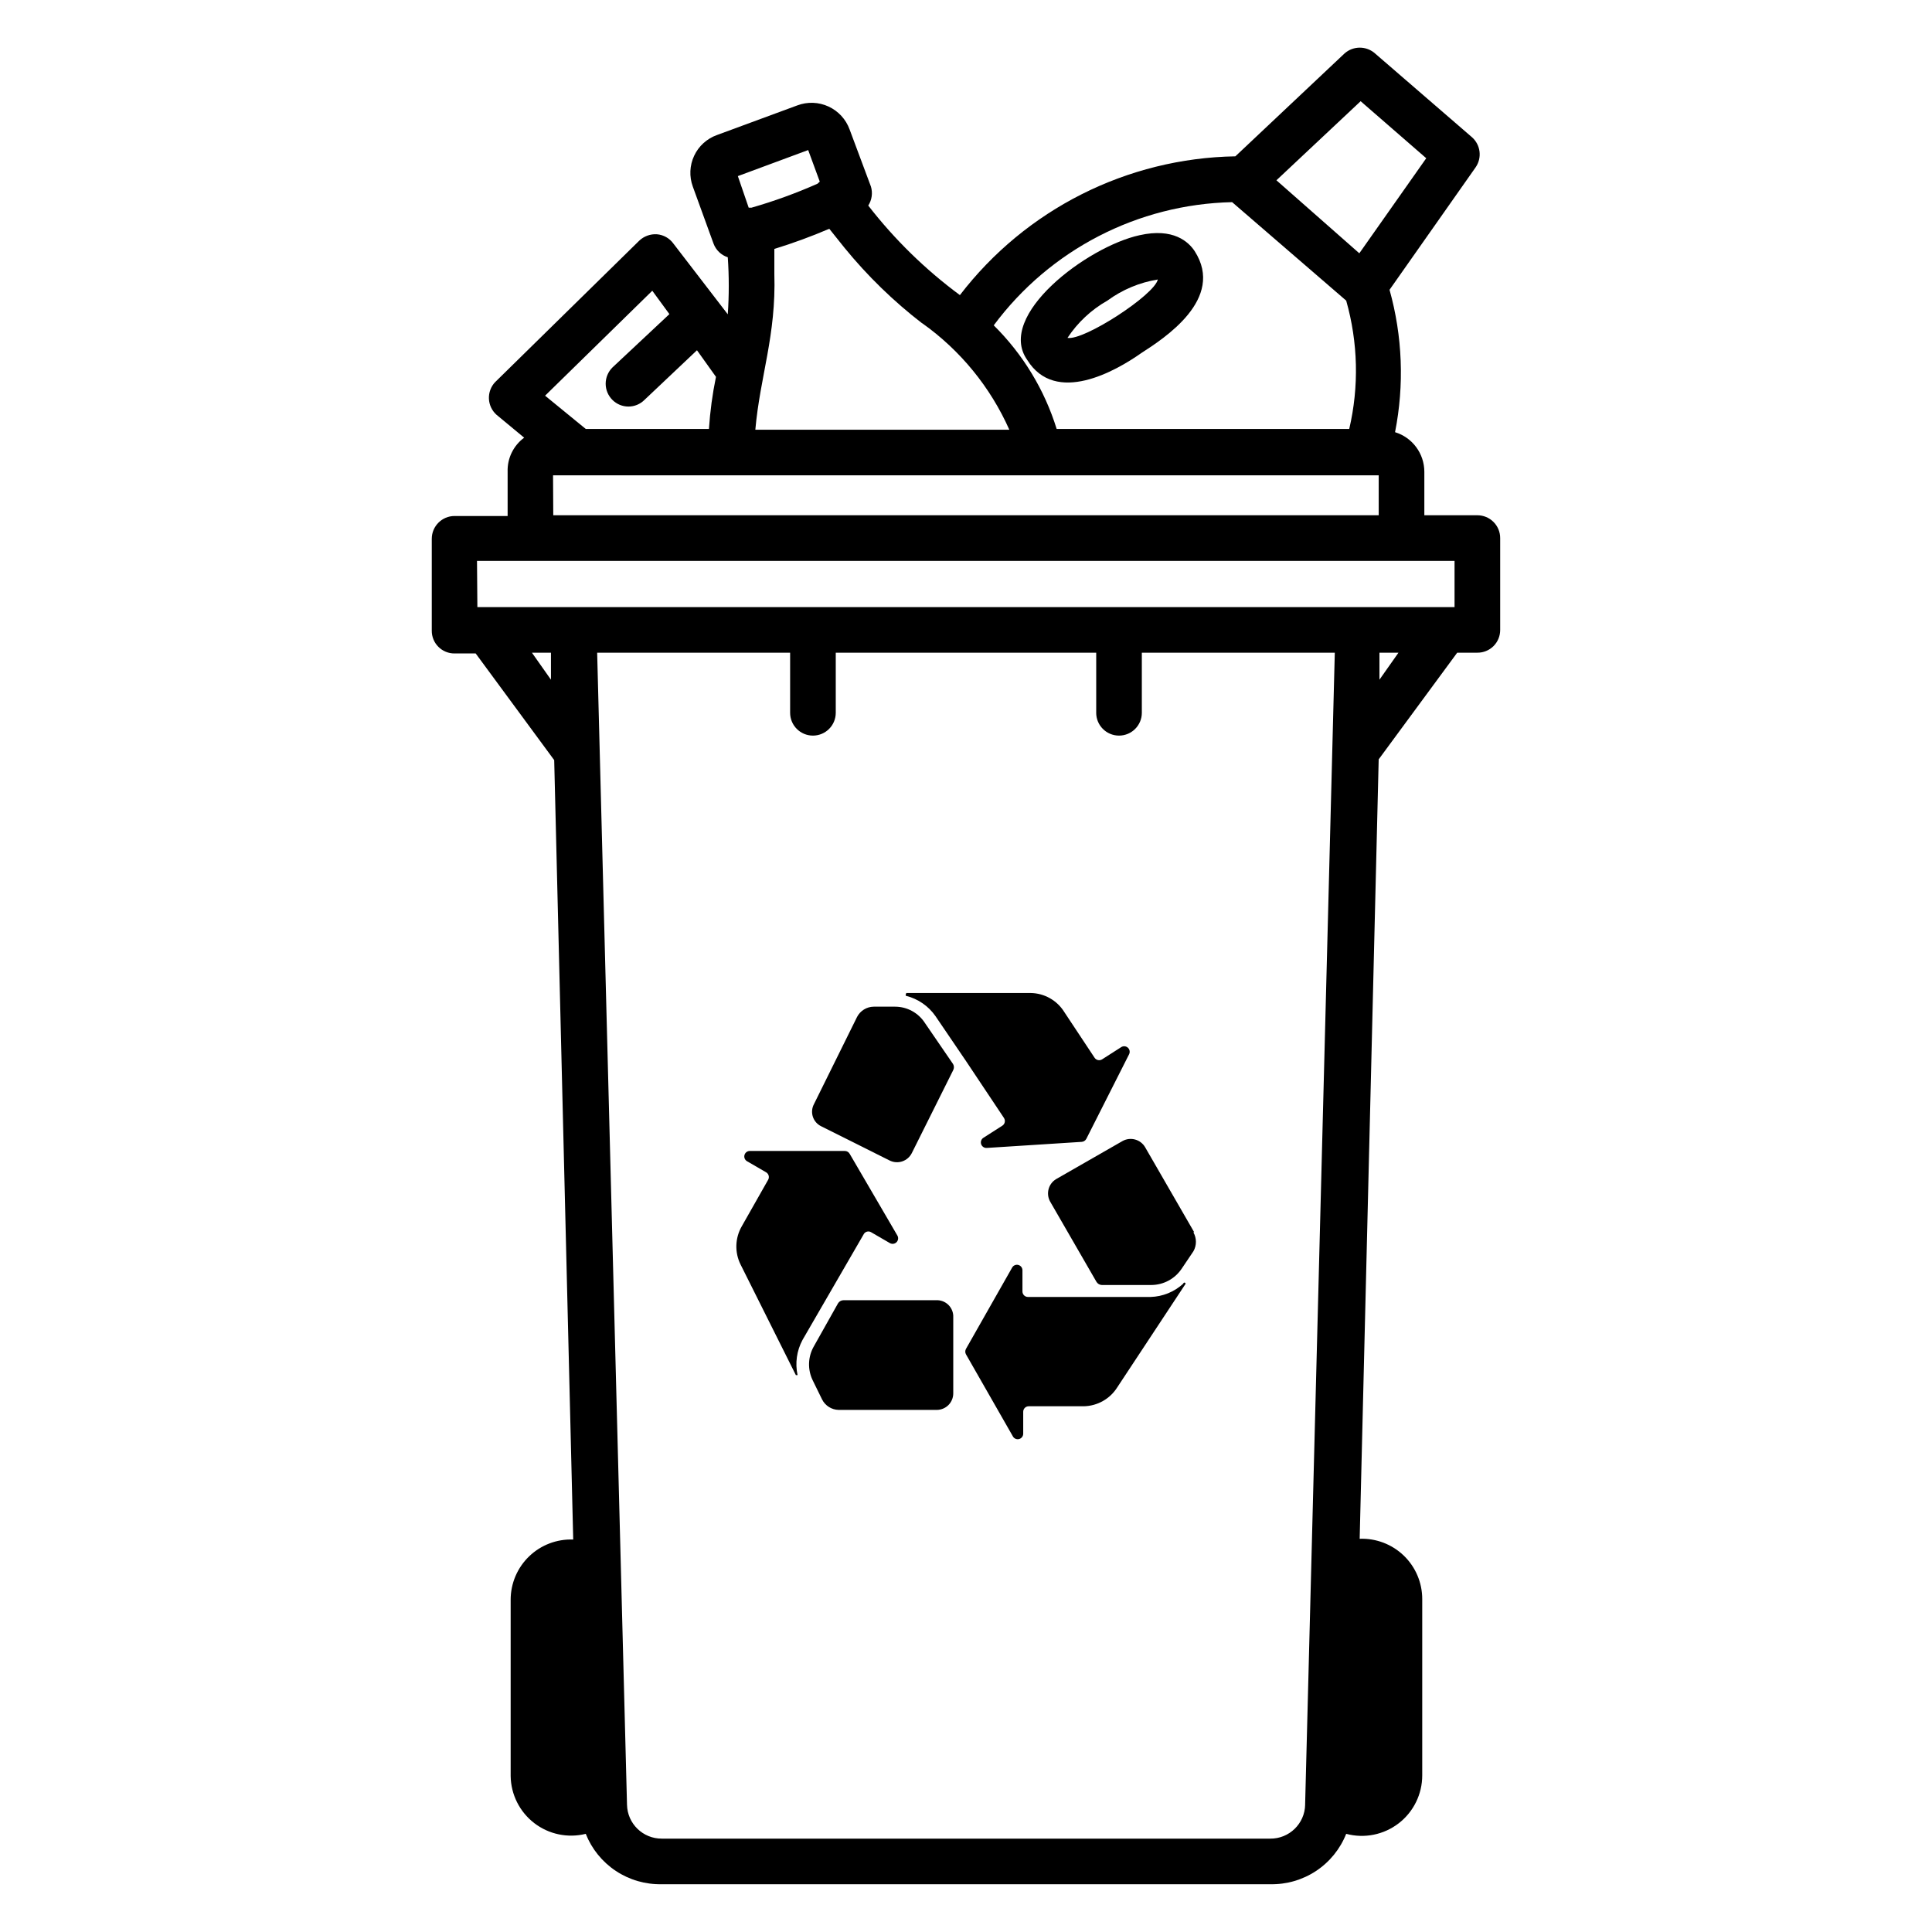 <?xml version="1.0" encoding="UTF-8"?>
<!-- Uploaded to: SVG Repo, www.svgrepo.com, Generator: SVG Repo Mixer Tools -->
<svg fill="#000000" width="800px" height="800px" version="1.1" viewBox="144 144 512 512" xmlns="http://www.w3.org/2000/svg">
 <g>
  <path d="m392.04 488.57h-24.484c-0.594 0-1.148 0.305-1.461 0.809l-6.398 11.387c-1.609 2.781-1.723 6.184-0.305 9.066l2.469 5.039c0.836 1.664 2.523 2.727 4.383 2.769h25.996c1.164 0 2.277-0.461 3.102-1.281 0.82-0.824 1.281-1.938 1.281-3.102v-20.152c0.062-1.227-0.406-2.422-1.277-3.289-0.875-0.863-2.078-1.316-3.305-1.246z"/>
  <path d="m363.88 486.65 9.07-15.668c0.406-0.613 1.219-0.812 1.863-0.453l5.039 2.922c0.574 0.316 1.289 0.207 1.746-0.262s0.547-1.188 0.219-1.754l-12.645-21.664h-0.004c-0.254-0.457-0.734-0.746-1.258-0.754h-25.191c-0.66-0.008-1.246 0.434-1.422 1.07-0.18 0.637 0.098 1.316 0.668 1.648l5.039 2.922h-0.004c0.348 0.191 0.598 0.512 0.703 0.895 0.105 0.379 0.051 0.781-0.148 1.121l-7 12.344c-1.773 3.102-1.887 6.879-0.305 10.078l14.66 29.32h0.453c-0.688-3.164-0.223-6.469 1.312-9.32z"/>
  <path d="m460.46 470.53-13-22.52c-1.227-2.082-3.891-2.797-5.996-1.613l-17.582 10.078c-2.062 1.242-2.754 3.902-1.562 5.996l12.242 21.211v-0.004c0.293 0.508 0.824 0.832 1.41 0.859h13.152c3.211-0.016 6.211-1.621 8.008-4.285l3.125-4.637v0.004c0.898-1.559 0.898-3.481 0-5.039z"/>
  <path d="m457.58 484.18c-2.371 2.18-5.445 3.434-8.664 3.527h-32.496c-0.805 0-1.461-0.652-1.461-1.461v-5.641c-0.016-0.652-0.461-1.219-1.094-1.383-0.633-0.164-1.297 0.113-1.625 0.676l-12.242 21.562c-0.254 0.457-0.254 1.008 0 1.461l12.445 21.766h-0.004c0.332 0.562 0.996 0.84 1.629 0.676 0.633-0.164 1.078-0.727 1.094-1.383v-5.844c0-0.805 0.652-1.461 1.461-1.461h14.559c3.633-0.059 6.992-1.957 8.918-5.035l18.086-27.406v-0.004c0.016-0.164-0.109-0.312-0.277-0.328-0.164-0.012-0.312 0.113-0.328 0.277z"/>
  <path d="m389.12 415.11c-1.73-2.695-4.711-4.328-7.91-4.332h-5.644c-1.867 0.012-3.574 1.062-4.434 2.719l-11.434 23.125c-0.543 1.027-0.641 2.227-0.281 3.328 0.359 1.102 1.152 2.008 2.195 2.516l18.137 9.07c1.043 0.523 2.25 0.609 3.356 0.242 1.105-0.371 2.019-1.164 2.539-2.207l10.934-21.914v-0.004c0.297-0.512 0.297-1.148 0-1.66z"/>
  <path d="m384.13 407.91c3.144 0.789 5.898 2.684 7.758 5.34l8.113 11.938 10.078 15.113-0.004 0.004c0.43 0.68 0.23 1.582-0.453 2.016l-5.039 3.223c-0.547 0.367-0.777 1.059-0.566 1.684 0.211 0.621 0.816 1.027 1.473 0.988l25.191-1.613c0.516-0.047 0.973-0.348 1.211-0.809l11.336-22.418c0.289-0.59 0.148-1.305-0.348-1.742-0.492-0.434-1.219-0.484-1.77-0.121l-5.039 3.223c-0.68 0.434-1.582 0.23-2.016-0.453l-8.012-12.09h0.004c-1.922-3.09-5.281-4.988-8.918-5.039h-32.949s-0.352 0.707-0.051 0.758z"/>
  <path d="m535.52 280.55h-14.055v-11.539c-0.012-4.816-3.156-9.066-7.762-10.48 2.477-12.52 1.977-25.445-1.461-37.734l22.773-32.395c1.801-2.535 1.387-6.019-0.957-8.062l-25.645-22.164c-2.312-2.062-5.801-2.062-8.109 0l-28.922 27.254c-28.668 0.484-55.547 14.027-73 36.777-9.145-6.758-17.316-14.742-24.285-23.727 0.961-1.5 1.219-3.34 0.707-5.039l-5.644-15.113c-0.973-2.699-2.988-4.891-5.59-6.094-2.602-1.203-5.578-1.312-8.262-0.305l-21.312 7.859c-2.664 0.953-4.84 2.93-6.039 5.492-1.203 2.566-1.332 5.5-0.359 8.16l5.492 15.113c0.637 1.723 2.027 3.062 3.777 3.629 0.352 5.031 0.352 10.082 0 15.113l-14.41-18.742c-1.027-1.426-2.629-2.328-4.383-2.469-1.73-0.105-3.43 0.516-4.684 1.715l-38.188 37.484-0.004-0.004c-1.105 1.184-1.695 2.762-1.629 4.383 0.066 1.621 0.781 3.144 1.984 4.234l7.356 6.098v-0.004c-2.856 2.106-4.496 5.477-4.383 9.02v11.738h-14.059c-3.336 0-6.043 2.707-6.043 6.047v24.336-0.004c-0.016 1.609 0.617 3.156 1.754 4.293 1.137 1.137 2.684 1.77 4.289 1.754h5.594l20.809 28.266 5.039 206.56-0.004-0.004c-4.34-0.164-8.559 1.445-11.684 4.461-3.129 3.012-4.894 7.168-4.891 11.512v46.703c0.07 4.891 2.371 9.484 6.25 12.469 3.875 2.984 8.902 4.031 13.652 2.848 1.594 4.016 4.379 7.449 7.981 9.836s7.852 3.613 12.172 3.516h161.22c4.32 0.098 8.566-1.129 12.168-3.516 3.606-2.387 6.391-5.82 7.984-9.836 4.816 1.285 9.953 0.254 13.906-2.785 3.949-3.043 6.258-7.75 6.246-12.734v-46.703c0-4.34-1.762-8.496-4.891-11.512-3.129-3.012-7.348-4.621-11.688-4.457l5.039-206.56 20.809-28.266h5.34c1.605 0.016 3.152-0.617 4.289-1.754 1.137-1.137 1.77-2.684 1.758-4.289v-24.336c0-1.602-0.637-3.141-1.773-4.273-1.133-1.133-2.672-1.77-4.273-1.77zm-30.934-109.73 17.383 15.113-17.734 25.191-21.969-19.348zm-34.059 26.75 30.23 26.098c3.148 11.086 3.426 22.789 0.805 34.008h-77.535c-3.215-10.387-8.945-19.816-16.676-27.457 14.891-20.051 38.207-32.098 63.176-32.648zm-82.121 32.094c10.086 7.164 18.055 16.91 23.074 28.215h-67.309c1.258-14.207 5.543-24.938 5.039-41.312v-6.602c4.945-1.52 9.805-3.305 14.559-5.34l4.031 5.039c6.062 7.43 12.961 14.141 20.555 20zm-30.23-45.898 3.074 8.363-0.605 0.555h0.004c-5.676 2.516-11.52 4.637-17.484 6.348h-0.754l-2.871-8.363zm-41.312 37.281 4.535 6.195-15.113 14.156v0.004c-1.137 1.137-1.777 2.676-1.777 4.285 0 1.605 0.641 3.144 1.777 4.281 1.125 1.133 2.66 1.773 4.258 1.773s3.133-0.641 4.258-1.773l13.906-13.148 5.039 7.055-0.004-0.004c-0.941 4.555-1.562 9.164-1.863 13.805h-32.645l-10.781-8.816zm-26.301 48.918 218.81 0.004v10.578l-218.75 0.004zm-20.152 22.672 259.06 0.004v12.242h-258.96zm14.559 24.336h5.039v7.152zm204.9 305.31h0.008c-0.109 5.027-4.246 9.027-9.27 8.969h-161.22c-5.008 0.031-9.113-3.961-9.223-8.969l-7.91-305.31h51.137v15.922c0 3.34 2.707 6.047 6.047 6.047s6.047-2.707 6.047-6.047v-15.922h69.023v15.922h-0.004c0 3.34 2.707 6.047 6.047 6.047 3.34 0 6.047-2.707 6.047-6.047v-15.922h51.137zm19.699-298.16v-7.152h5.039z"/>
  <path d="m416.22 239.38c7.508 12.09 23.527 2.922 30.23-1.812 6.098-3.93 22.27-14.359 14.156-27.004-1.613-2.469-5.644-6.246-14.609-4.231-13.859 3.019-38.09 21.258-29.777 33.047zm21.258-15.719c3.945-2.894 8.523-4.812 13.352-5.59-0.855 4.082-19.598 16.273-23.93 15.469v-0.004c2.695-4.082 6.32-7.465 10.578-9.875z"/>
 </g>
</svg>